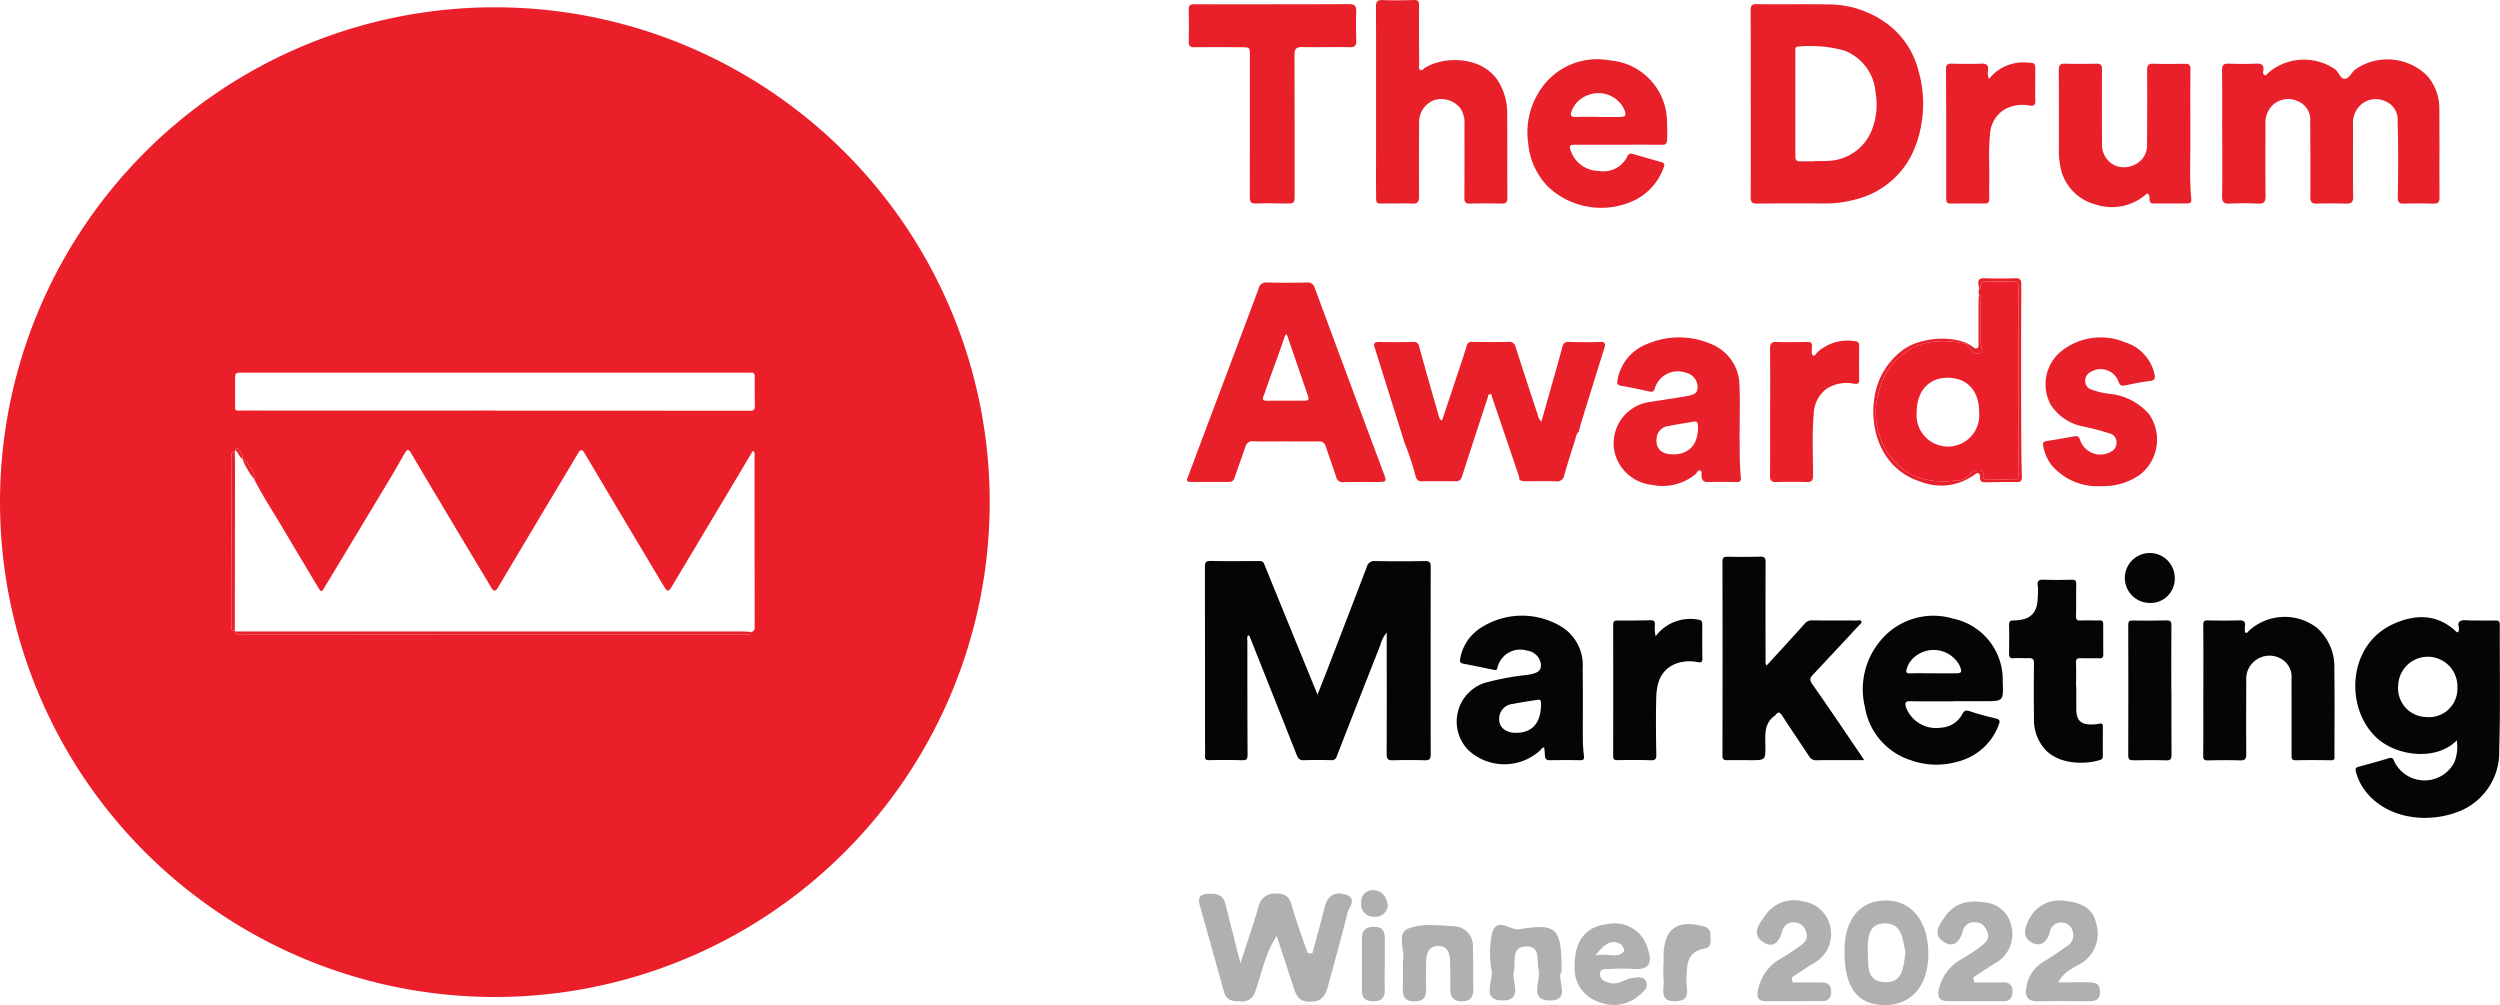 <svg id="Group_2447" data-name="Group 2447" xmlns="http://www.w3.org/2000/svg" width="228.165" height="91.728" viewBox="0 0 228.165 91.728">
  <path id="Path_19795" data-name="Path 19795" d="M252.861,45.884a45.163,45.163,0,1,1,44.185,45.031,45.171,45.171,0,0,1-44.185-45.031M276.11,43.73h0a2.439,2.439,0,0,0-1.12-1.894l-.008-.036c.084-.381-.174-.615-.386-.859-.123-.14-.226-.075-.26.1l-.054.131c-.442.036-.268.381-.268.594q-.015,5.9-.008,11.807c0,1.146,0,2.291,0,3.437,0,.2-.092.481.279.475l.064.088c.071.466.441.251.663.251q22.886.018,45.774.01c.147,0,.3,0,.443-.007s.188-.1.207-.217c.273-.068.306-.261.3-.508q-.01-7.747-.013-15.492c0-.168.071-.369-.153-.537-.51.861-1.012,1.712-1.519,2.56q-2.909,4.867-5.819,9.733c-.375.629-.449.636-.838-.015q-1.563-2.612-3.123-5.227-2.026-3.4-4.043-6.8c-.244-.413-.388-.4-.628.006-1.221,2.065-2.464,4.118-3.694,6.179q-1.8,3.021-3.6,6.048c-.21.354-.383.4-.613.007-.469-.814-.965-1.613-1.446-2.419-1.966-3.291-3.937-6.578-5.886-9.878-.249-.421-.375-.29-.552.013-.471.813-.931,1.633-1.416,2.438q-2.937,4.887-5.886,9.768c-.318.527-.326.533-.653-.013q-1.706-2.843-3.4-5.693c-.756-1.267-1.558-2.505-2.241-3.813,0-.1-.01-.187-.114-.231M298,37.407v.006q11.663,0,23.325.01c.338,0,.424-.108.423-.4-.006-.907-.013-1.814-.006-2.721,0-.262-.092-.372-.354-.357-.222.012-.445,0-.667,0H287.79q-6.387,0-12.773,0c-.7,0-.7,0-.7.725,0,.666,0,1.333,0,2,.006.861-.073.733.746.734q11.468.008,22.936,0" transform="translate(-252.86 0.066)" fill="#eb1f2a"/>
  <path id="Path_19796" data-name="Path 19796" d="M361.591,58.04c.375-.957.707-1.789,1.03-2.626q1.737-4.512,3.467-9.027a.7.7,0,0,1,.76-.542q2.277.044,4.554,0c.436-.008.522.153.52.542q-.015,8.551,0,17.1c0,.4-.1.553-.525.541q-1.471-.044-2.942,0c-.449.015-.555-.141-.554-.569.015-3.554.007-7.107.006-10.661v-.427a3.006,3.006,0,0,0-.584,1.148q-2,5.068-3.977,10.149a.457.457,0,0,1-.517.348c-.832-.019-1.667-.025-2.5.007-.375.015-.512-.161-.632-.468q-2.126-5.375-4.266-10.745c-.035-.086-.054-.173-.173-.187-.133.185-.069.392-.069.583,0,3.442,0,6.885.019,10.328,0,.4-.108.5-.5.489-1-.031-2-.027-3-.008-.292,0-.4-.059-.383-.362.021-.442,0-.887,0-1.33q0-7.968-.012-15.937c0-.43.09-.565.551-.553,1.424.037,2.85.011,4.276.013.231,0,.456-.049.585.27,1.592,3.926,3.2,7.845,4.865,11.919" transform="translate(-241.347 5.36)" fill="#050505"/>
  <path id="Path_19797" data-name="Path 19797" d="M395.915,9.4c0-2.83.008-5.662-.008-8.492,0-.423.1-.573.554-.567,2.164.026,4.329-.013,6.493.02a9.089,9.089,0,0,1,5.571,1.888,7.646,7.646,0,0,1,2.661,4.042,10.914,10.914,0,0,1-.242,7.014,7.79,7.79,0,0,1-5.494,4.863,10.3,10.3,0,0,1-2.9.364c-2.017-.012-4.033-.013-6.049.01-.462.006-.594-.136-.591-.6.019-2.848.009-5.7.01-8.547m5.813,5.292v-.039a13.2,13.2,0,0,0,1.33-.007,4.445,4.445,0,0,0,3.776-2.52,6.285,6.285,0,0,0,.471-3.686,4.454,4.454,0,0,0-2.884-3.869,11.793,11.793,0,0,0-4.17-.355c-.318-.01-.268.249-.268.439,0,3.2,0,6.4,0,9.6,0,.35.149.45.469.438.426-.016.851,0,1.277,0" transform="translate(-236.132 0.039)" fill="#e8202a"/>
  <path id="Path_19798" data-name="Path 19798" d="M434.434,11.616c0-1.924.013-3.85-.009-5.775-.006-.464.139-.613.6-.6.831.031,1.667.036,2.5,0,.491-.023.738.094.669.628-.018.135-.068.324.089.407.173.089.256-.095.356-.189a5,5,0,0,1,6.151-.293c.323.276.453.913.911.82.354-.071.556-.592.9-.852a5.14,5.14,0,0,1,6.578.62,4.573,4.573,0,0,1,1.078,3.075c.022,2.665,0,5.331.016,8,0,.455-.153.573-.577.562-.888-.025-1.777-.028-2.665,0-.486.017-.579-.181-.57-.627.047-2.3.055-4.591-.01-6.885a1.812,1.812,0,0,0-1.162-1.846,2.053,2.053,0,0,0-2.231.363,2.241,2.241,0,0,0-.681,1.741c.007,2.2-.019,4.405.014,6.608.008.541-.181.661-.666.646q-1.3-.04-2.61,0c-.47.016-.638-.121-.633-.624.02-2.276,0-4.554-.013-6.83a1.832,1.832,0,0,0-1.156-1.908,2.075,2.075,0,0,0-2.358.461,2.246,2.246,0,0,0-.569,1.632c0,2.185-.016,4.369.011,6.553.007.554-.151.748-.72.716a22.129,22.129,0,0,0-2.553,0c-.592.035-.7-.2-.695-.735.029-1.888.011-3.776.011-5.664Z" transform="translate(-231.627 0.567)" fill="#e8202a"/>
  <path id="Path_19799" data-name="Path 19799" d="M454.585,61.661c-1.8,1.879-5.417,1.509-7.29-.193-2.944-2.676-2.716-8.435,1.388-10.367,1.977-.932,4.031-1.042,5.81.624.185.173.247.057.274-.128.038-.266-.161-.615.084-.783.269-.184.645-.079.973-.082.758-.006,1.518.016,2.276,0,.315-.006.405.1.4.417-.017,3.792.07,7.587-.054,11.376a5.813,5.813,0,0,1-3.922,5.727c-2.7.98-6.284.586-8.26-1.908a4.975,4.975,0,0,1-.9-1.824c-.069-.254,0-.371.255-.44.907-.245,1.814-.494,2.713-.767.321-.1.422-.026.546.3a3.07,3.07,0,0,0,5.467.082,3.916,3.916,0,0,0,.231-2.031m.054-4.8a2.7,2.7,0,1,0-5.4-.24,2.63,2.63,0,0,0,2.556,2.921,2.592,2.592,0,0,0,2.844-2.681" transform="translate(-230.354 5.897)" fill="#050505"/>
  <path id="Path_19800" data-name="Path 19800" d="M358.807,37.586c-.963,0-1.926.022-2.887-.01a.667.667,0,0,0-.755.546c-.3.911-.651,1.807-.951,2.72-.095.289-.223.443-.536.442-1.166,0-2.332,0-3.5,0-.5,0-.3-.3-.218-.525q1.3-3.476,2.609-6.949c1.274-3.387,2.556-6.771,3.814-10.163a.7.7,0,0,1,.79-.566c1.2.036,2.406.023,3.608.006a.651.651,0,0,1,.733.5q3.118,8.437,6.271,16.864c.311.832.306.835-.586.839-1.018,0-2.036-.008-3.053.017a.6.6,0,0,1-.686-.483c-.3-.93-.64-1.849-.946-2.777a.594.594,0,0,0-.657-.459c-1.018.013-2.035,0-3.053,0Zm.159-9.76-.137.022c-.225.643-.445,1.289-.675,1.93-.418,1.165-.853,2.324-1.249,3.5-.067.2-.365.611.244.6q1.722-.017,3.443-.008c.349,0,.411-.126.3-.44-.649-1.866-1.287-3.736-1.929-5.6" transform="translate(-241.517 2.699)" fill="#e8202a"/>
  <path id="Path_19801" data-name="Path 19801" d="M367.923,37.164q-1.319-4.2-2.636-8.405c-.028-.088-.055-.178-.086-.265-.136-.385-.069-.569.408-.553,1.016.031,2.036.017,3.054,0a.5.5,0,0,1,.6.45c.555,2.071,1.154,4.128,1.744,6.189.052.184.063.4.331.537.516-1.548,1.028-3.078,1.536-4.61.244-.734.5-1.467.717-2.208a.442.442,0,0,1,.517-.364c1.092.017,2.185.023,3.277,0a.577.577,0,0,1,.672.476c.653,2.061,1.335,4.114,2.012,6.167a1.075,1.075,0,0,0,.342.63c.31-1.1.61-2.162.909-3.225.336-1.192.684-2.381,1-3.578.092-.346.235-.48.608-.468.925.03,1.853.042,2.777,0,.538-.025.577.165.439.6-.706,2.239-1.4,4.482-2.091,6.724-.093.3-.169.605-.252.908-.236.188-.241.481-.323.734-.343,1.068-.682,2.137-.991,3.215a.642.642,0,0,1-.744.544c-.9-.028-1.8-.01-2.707-.007a1.07,1.07,0,0,1-.633-.133l-.006-.006a1.164,1.164,0,0,0-.027-.275q-1.221-3.622-2.456-7.24c-.037-.108-.016-.3-.185-.3-.193,0-.182.2-.226.335-.775,2.368-1.556,4.736-2.317,7.108-.1.322-.219.518-.6.514-1.037-.015-2.073-.011-3.108,0-.34,0-.451-.147-.552-.47a23.957,23.957,0,0,0-1.007-3.034" transform="translate(-239.73 3.267)" fill="#e8202a"/>
  <path id="Path_19802" data-name="Path 19802" d="M406.532,64.058h-1.941c-.8,0-1.592-.009-2.388.008a.719.719,0,0,1-.69-.355c-.814-1.247-1.659-2.474-2.465-3.726-.216-.335-.369-.372-.6-.049a.133.133,0,0,1-.034.044c-1.006.677-.911,1.7-.895,2.724.022,1.355.006,1.356-1.343,1.355-.7,0-1.406-.012-2.11,0-.315.007-.462-.054-.462-.422q.015-8.858,0-17.717c0-.357.13-.433.455-.428,1,.016,2,.021,3-.007.411-.012.483.15.48.517q-.017,4.443,0,8.886c0,.155-.067.328.1.529.5-.546.99-1.08,1.478-1.615.668-.735,1.341-1.465,2-2.21a.812.812,0,0,1,.676-.29c1.369.011,2.74.006,4.109.011.122,0,.283-.082.361.053.1.173-.083.265-.174.363Q404,53.98,401.9,56.216c-.251.268-.411.461-.115.881,1.548,2.2,3.043,4.43,4.555,6.65.049.073.094.149.194.311" transform="translate(-236.401 5.319)" fill="#050505"/>
  <path id="Path_19803" data-name="Path 19803" d="M415.57,24.22a.73.73,0,0,1,0-.557c.047-.051.135-.1.134-.154-.013-.474.238-.542.652-.522.756.036,1.518.031,2.275,0,.419-.017.536.124.533.537-.019,2.146-.009,4.292-.009,6.438,0,3.535-.006,7.069.008,10.6,0,.4-.092.565-.523.546-.738-.032-1.48-.022-2.219,0-.344.009-.541-.078-.487-.46.057-.4-.179-.458-.5-.437a.869.869,0,0,0-.66.36,1.658,1.658,0,0,1-1.45.6,7.052,7.052,0,0,1-3.761-.465,5.862,5.862,0,0,1-2.917-3.206,6.5,6.5,0,0,1-.484-3.142,9.2,9.2,0,0,1,.665-2.485,4.87,4.87,0,0,1,1.467-1.962,6.03,6.03,0,0,1,1.774-1.128,7.988,7.988,0,0,1,4.232-.093.438.438,0,0,1,.318.277,1.788,1.788,0,0,0,.3.391.635.635,0,0,0,.765.15c.267-.112.111-.372.071-.582a3.132,3.132,0,0,1-.036-.552c0-1.2,0-2.4-.007-3.608,0-.187.1-.417-.137-.55m-2.9,7.571c-1.7,0-2.814,1.236-2.807,3.138a2.863,2.863,0,1,0,5.7.015c0-1.974-1.082-3.149-2.9-3.152" transform="translate(-234.937 2.688)" fill="#eb1f2a"/>
  <path id="Path_19804" data-name="Path 19804" d="M365.3,9.243c0-2.869.009-5.739-.011-8.608,0-.48.117-.648.62-.628.943.039,1.889.023,2.831-.006.405-.012.488.128.485.513-.018,1.8,0,3.592.008,5.387,0,.159-.077.357.085.466.189.126.294-.088.423-.169,1.84-1.13,5.249-1.043,6.687,1.177a5.505,5.505,0,0,1,.84,3.006c.026,2.554,0,5.109.019,7.664,0,.416-.127.547-.539.537-.963-.025-1.926-.021-2.888,0-.4.009-.5-.137-.5-.518.015-2.222.012-4.443.006-6.665a2.368,2.368,0,0,0-.382-1.526,2.206,2.206,0,0,0-2.446-.709,2.143,2.143,0,0,0-1.31,2.016c-.011,2.239-.023,4.48,0,6.72.007.541-.151.711-.684.682-.738-.041-1.481,0-2.22-.013-1.086-.019-1.015.2-1.024-1-.009-1.388,0-2.777,0-4.166s0-2.777,0-4.165" transform="translate(-239.712 0)" fill="#e8202a"/>
  <path id="Path_19805" data-name="Path 19805" d="M357.6.347c2.332,0,4.664.012,7-.01.528,0,.709.15.681.693-.046.886-.021,1.776,0,2.664.008.414-.113.582-.571.573-1.461-.027-2.924.019-4.385-.009-.553-.01-.681.2-.679.714.017,4.238.01,8.476.012,12.714,0,.857,0,.856-.875.85s-1.741-.048-2.608,0c-.527.03-.611-.17-.61-.631.013-4.294.007-8.587.007-12.882,0-.748,0-.752-.761-.754-1.425,0-2.85-.018-4.276,0-.4.006-.555-.1-.542-.527.028-.962.027-1.926,0-2.886-.011-.4.123-.508.506-.506,2.369.013,4.738.007,7.107.007Z" transform="translate(-241.502 0.039)" fill="#e8202a"/>
  <path id="Path_19806" data-name="Path 19806" d="M413.336,58.119c-1.314,0-2.628.017-3.943-.01-.457-.009-.486.174-.391.535a2.94,2.94,0,0,0,3.218,1.879,2.312,2.312,0,0,0,1.916-1.216c.166-.3.3-.418.681-.288.783.268,1.59.472,2.4.665.37.087.385.251.269.552a5.4,5.4,0,0,1-3.8,3.4,6.938,6.938,0,0,1-4.261-.149,6.114,6.114,0,0,1-4.159-4.826,6.875,6.875,0,0,1,1.318-5.957,6.267,6.267,0,0,1,6.731-2.131,5.693,5.693,0,0,1,4.524,5.737c.071,1.8.071,1.8-1.719,1.8h-2.777Zm-1.777-2.553v0h1.881c.662,0,.718-.079.476-.687a2.684,2.684,0,0,0-4.281-.661,2.171,2.171,0,0,0-.573.993c-.059.255-.02.367.285.357.737-.021,1.476-.007,2.213-.007" transform="translate(-235.058 5.887)" fill="#050505"/>
  <path id="Path_19807" data-name="Path 19807" d="M386,12.64q-1.943,0-3.886,0c-.609,0-.682.09-.465.63a2.725,2.725,0,0,0,2.528,1.761,2.416,2.416,0,0,0,2.615-1.344.349.349,0,0,1,.488-.2c.873.237,1.739.5,2.611.739.37.1.274.334.184.562a5.293,5.293,0,0,1-2.694,2.949,7.067,7.067,0,0,1-7.821-1.252,6.494,6.494,0,0,1-1.821-3.939,7.014,7.014,0,0,1,1.168-5.014,6.206,6.206,0,0,1,6.263-2.589,5.66,5.66,0,0,1,5.233,5.78,12.386,12.386,0,0,1,.008,1.5c-.026.343-.147.428-.471.424-1.314-.017-2.627-.007-3.941-.007M384.085,10.1v.008h1.937c.618,0,.713-.142.467-.714a2.6,2.6,0,0,0-3.324-1.271,2.462,2.462,0,0,0-1.457,1.423c-.147.366-.106.586.385.562.662-.032,1.327-.008,1.992-.008" transform="translate(-238.263 0.569)" fill="#e8202a"/>
  <path id="Path_19808" data-name="Path 19808" d="M432.9,57.116c0-1.98.01-3.96-.01-5.94,0-.332.046-.457.408-.449q1.443.034,2.886,0c.419-.011.581.128.506.543a1.654,1.654,0,0,0,0,.333c0,.088-.028.2.074.248.134.063.189-.065.257-.142a4.835,4.835,0,0,1,6.3-.262,4.773,4.773,0,0,1,1.535,3.661c.03,2.646.009,5.292.01,7.938,0,.218.067.451-.3.446-1.072-.016-2.146-.025-3.219,0-.373.007-.4-.156-.4-.462.008-2.331,0-4.663,0-6.994a1.888,1.888,0,0,0-1.061-1.863,2.107,2.107,0,0,0-2.212.189,2.076,2.076,0,0,0-.858,1.768c-.007,2.257-.019,4.515,0,6.773,0,.44-.085.614-.558.6-.98-.032-1.961-.019-2.942,0-.331.006-.436-.077-.432-.434.022-1.979.011-3.96.011-5.94h.009" transform="translate(-231.808 5.894)" fill="#050505"/>
  <path id="Path_19809" data-name="Path 19809" d="M396.207,36.192c.007,1.388-.013,2.778.112,4.162.03.34-.075.419-.379.416-.869-.01-1.74-.026-2.609,0-.418.015-.565-.171-.6-.539-.016-.179.061-.442-.112-.509-.228-.088-.3.211-.447.335a4.671,4.671,0,0,1-3.954.971,3.908,3.908,0,0,1-3.4-2.905,3.8,3.8,0,0,1,3.2-4.659c1.077-.173,2.156-.333,3.231-.508.893-.146,1.112-.324,1.129-.876a1.376,1.376,0,0,0-1.09-1.291,2.189,2.189,0,0,0-2.821,1.436c-.067.28-.218.34-.488.281-.867-.189-1.735-.371-2.607-.527-.385-.069-.356-.295-.3-.571a4.306,4.306,0,0,1,2.782-3.272,7.361,7.361,0,0,1,5.778.047,4.109,4.109,0,0,1,2.565,3.841c.064,1.386.012,2.777.012,4.165m-6.068,2.057c1.506-.008,2.321-.963,2.267-2.617-.011-.323-.106-.427-.419-.37-.78.143-1.567.242-2.338.42a1.156,1.156,0,0,0-.99.92c-.2,1.042.343,1.652,1.479,1.646" transform="translate(-237.44 3.224)" fill="#e8202a"/>
  <path id="Path_19810" data-name="Path 19810" d="M379.873,62.346c-.207-.027-.243.131-.326.214a4.837,4.837,0,0,1-6.524.086,3.718,3.718,0,0,1,1.4-6.2,24.226,24.226,0,0,1,3.967-.741c.915-.163,1.2-.357,1.186-.948a1.458,1.458,0,0,0-1.266-1.263,2.141,2.141,0,0,0-2.714,1.6c-.047.229-.2.178-.342.15-.923-.184-1.842-.385-2.767-.555-.371-.068-.317-.3-.265-.538a4.181,4.181,0,0,1,1.94-2.783,6.927,6.927,0,0,1,7.071-.179,4.125,4.125,0,0,1,2.152,3.927c.031,2.2.006,4.4.016,6.6a13.311,13.311,0,0,0,.1,1.382c.031.277-.017.405-.337.4-.925-.017-1.85-.012-2.775,0-.307,0-.439-.113-.448-.414-.008-.25-.041-.5-.063-.741M377.307,61c1.8-.012,2.311-1.31,2.274-2.759-.009-.346-.231-.268-.423-.238-.711.113-1.426.213-2.132.356a1.369,1.369,0,0,0-1.225,1.034c-.209.951.409,1.608,1.507,1.606" transform="translate(-238.94 5.883)" fill="#050505"/>
  <path id="Path_19811" data-name="Path 19811" d="M433.087,12.17c.038,1.325-.1,3.362.09,5.393.028.3-.1.4-.378.4-1.018,0-2.036-.008-3.054,0-.4,0-.36-.27-.382-.532-.01-.122-.047-.293-.131-.345-.12-.075-.223.075-.321.156a4.717,4.717,0,0,1-4.5.8,4.362,4.362,0,0,1-3.2-3.542,7.03,7.03,0,0,1-.114-1.547c0-2.388.006-4.776-.012-7.164,0-.421.1-.6.556-.585.962.03,1.926.02,2.887,0,.4-.009.5.144.5.524-.013,2.258-.008,4.517,0,6.775a2.084,2.084,0,0,0,1.219,2.008,2.205,2.205,0,0,0,2.432-.592,1.9,1.9,0,0,0,.46-1.325c.012-2.258.023-4.517.007-6.774,0-.447.094-.63.576-.613.962.034,1.926.018,2.888.007.343,0,.494.095.49.477-.018,1.926-.008,3.851-.008,6.485" transform="translate(-233.187 0.608)" fill="#e8202a"/>
  <path id="Path_19812" data-name="Path 19812" d="M425.141,41.137a5.484,5.484,0,0,1-4.54-1.883,3.866,3.866,0,0,1-.791-1.8c-.039-.227,0-.381.286-.424.84-.127,1.677-.281,2.513-.429.307-.054.467-.018.583.364a1.946,1.946,0,0,0,2.865,1,.88.88,0,0,0,.441-.831.786.786,0,0,0-.528-.772,22.764,22.764,0,0,0-2.677-.7,4.516,4.516,0,0,1-2.792-1.95,3.891,3.891,0,0,1,1.025-4.934,5.76,5.76,0,0,1,5.762-.762,3.927,3.927,0,0,1,2.672,2.863c.106.4.058.611-.424.668-.751.09-1.5.246-2.236.4-.328.069-.477.015-.608-.335a1.736,1.736,0,0,0-2.546-.891.9.9,0,0,0-.5.853.794.794,0,0,0,.555.747,6.793,6.793,0,0,0,1.723.4,5.539,5.539,0,0,1,3.552,1.851,4.066,4.066,0,0,1-.8,5.5,5.766,5.766,0,0,1-3.538,1.066" transform="translate(-233.338 3.226)" fill="#e8202a"/>
  <path id="Path_19813" data-name="Path 19813" d="M423.155,57.127c0,.666,0,1.333,0,2,0,1.1.412,1.493,1.522,1.451a3.792,3.792,0,0,0,.605-.069c.221-.045.3.031.3.252-.006.906,0,1.812-.006,2.719a.307.307,0,0,1-.231.331c-1.3.43-3.727.468-5.027-.944a4.008,4.008,0,0,1-1.024-2.79q-.03-2.525,0-5.05c.007-.411-.13-.516-.506-.5-.442.022-.89-.036-1.329.007-.38.037-.441-.132-.438-.44.01-.869.02-1.739,0-2.608-.006-.331.119-.394.423-.4,1.575-.037,2.194-.679,2.2-2.251a4.692,4.692,0,0,0,0-.886c-.1-.547.165-.593.6-.579.832.027,1.665.021,2.5,0,.318-.008.413.092.408.405-.019.962.01,1.925-.023,2.885-.012.359.092.447.43.432.572-.025,1.146.006,1.719-.009.241-.006.337.08.336.316,0,.943,0,1.887.008,2.83,0,.289-.153.319-.393.313-.554-.016-1.109.01-1.664-.011-.328-.012-.452.076-.436.432.03.719.009,1.442.009,2.164h.011" transform="translate(-233.662 5.539)" fill="#050505"/>
  <path id="Path_19814" data-name="Path 19814" d="M388.548,52.15a3.954,3.954,0,0,1,3.868-1.518c.284.032.389.141.388.411,0,1.054-.006,2.109.01,3.163.007.4-.232.34-.477.3a3.633,3.633,0,0,0-1.912.136c-1.425.558-1.79,1.777-1.822,3.132-.039,1.72-.03,3.442.009,5.163.01.475-.127.546-.554.532-1-.036-2-.026-3-.01-.292,0-.385-.078-.385-.371q.01-6,0-11.992c0-.292.1-.381.388-.379,1.018.007,2.035,0,3.053-.025.3-.007.372.127.37.4a3.142,3.142,0,0,0,.064,1.053" transform="translate(-237.445 5.916)" fill="#050505"/>
  <path id="Path_19815" data-name="Path 19815" d="M415.8,6.6a3.97,3.97,0,0,1,3.465-1.487c.723.023.755.045.754.748,0,.907-.023,1.814,0,2.72.013.412-.12.509-.51.458a3.458,3.458,0,0,0-2.207.3,2.784,2.784,0,0,0-1.411,2.3c-.163,1.436-.046,2.882-.072,4.324-.009.518-.014,1.037,0,1.554.01.324-.09.469-.44.464-1.018-.017-2.035-.011-3.053,0-.323,0-.44-.094-.439-.449q.012-5.911-.018-11.822c0-.393.131-.51.516-.5.906.026,1.814.038,2.719,0,.507-.02.658.168.6.64a1.183,1.183,0,0,0,.091.744" transform="translate(-234.264 0.597)" fill="#e8202a"/>
  <path id="Path_19816" data-name="Path 19816" d="M397.5,34.314c0-1.907.015-3.812-.01-5.719-.006-.474.112-.665.615-.646.906.035,1.814.023,2.72,0,.372-.009.555.085.481.486a1.51,1.51,0,0,0,0,.333c.007.145-.033.335.107.409.187.1.237-.13.328-.22a4.106,4.106,0,0,1,3.53-1.072c.3.029.356.2.354.451-.007,1.018-.019,2.036,0,3.054.009.38-.137.417-.461.375a3.4,3.4,0,0,0-2.5.451,2.975,2.975,0,0,0-1.187,2.34c-.159,1.846-.061,3.7-.059,5.547,0,.524-.161.657-.655.637-.887-.035-1.777-.03-2.665,0-.462.017-.614-.135-.609-.6.02-1.942.008-3.886.008-5.829" transform="translate(-235.946 3.257)" fill="#e8202a"/>
  <path id="Path_19817" data-name="Path 19817" d="M430.7,57.1c0,1.942-.01,3.885.01,5.826,0,.39-.059.555-.5.541-1-.035-2-.021-3-.006-.325,0-.451-.085-.451-.436q.017-5.964,0-11.93c0-.275.064-.393.372-.389,1.035.016,2.072.015,3.107-.011.366-.01.466.1.461.467-.019,1.979-.009,3.958-.008,5.938" transform="translate(-232.523 5.928)" fill="#050505"/>
  <path id="Path_19818" data-name="Path 19818" d="M415.592,24.248c.241.134.136.365.137.551.01,1.2,0,2.4.007,3.609a3.022,3.022,0,0,0,.036.551c.039.21.2.47-.073.583a.634.634,0,0,1-.764-.151,1.762,1.762,0,0,1-.3-.391.438.438,0,0,0-.318-.277,7.992,7.992,0,0,0-4.233.094,6.025,6.025,0,0,0-1.773,1.128,4.853,4.853,0,0,0-1.467,1.962,9.142,9.142,0,0,0-.665,2.485,6.507,6.507,0,0,0,.484,3.142,5.86,5.86,0,0,0,2.917,3.2,7.064,7.064,0,0,0,3.761.466,1.661,1.661,0,0,0,1.449-.6.871.871,0,0,1,.661-.361c.324-.02.56.032.5.438-.054.382.142.468.486.459.741-.02,1.481-.029,2.22,0,.431.019.524-.147.523-.546-.013-3.534-.008-7.068-.008-10.6,0-2.147-.01-4.294.008-6.439,0-.412-.114-.553-.533-.536-.757.03-1.518.035-2.275,0-.414-.02-.666.048-.651.522,0,.05-.087.1-.134.154-.022-.126-.044-.252-.065-.379-.07-.429.1-.586.542-.574.925.026,1.851.031,2.775,0,.457-.017.6.108.594.581q-.027,6.467-.007,12.931,0,2.3.06,4.605c.009.366-.089.488-.459.484-.962-.013-1.923,0-2.885.02-.333.009-.467-.111-.477-.443-.012-.414-.151-.527-.535-.233a5.119,5.119,0,0,1-4.9.613c-3.241-1-4.635-4.3-4.231-7.405a6.576,6.576,0,0,1,2.545-4.545c1.707-1.33,5.045-1.438,6.445-.359.117.09.257.2.4.141.189-.079.14-.285.14-.443,0-1.277,0-2.553,0-3.83,0-.2.032-.4.049-.6" transform="translate(-234.958 2.658)" fill="#e8202a"/>
  <path id="Path_19819" data-name="Path 19819" d="M431.037,47.467a2.211,2.211,0,0,1-2.362,2.274,2.278,2.278,0,1,1,2.362-2.274" transform="translate(-232.556 5.284)" fill="#050505"/>
  <path id="Path_19820" data-name="Path 19820" d="M272.1,51.6,284.32,51.6q17.078,0,34.155,0c.238,0,.477.029.715.044-.019.12-.071.211-.207.217s-.3.007-.443.007q-22.888,0-45.774-.01c-.222,0-.592.216-.663-.251" transform="translate(-250.61 6.034)" fill="#e8202a"/>
  <path id="Path_19821" data-name="Path 19821" d="M272.072,36.919c.009.275.027.55.027.825q-.008,7.744-.02,15.488c-.371.007-.278-.275-.279-.475-.007-1.146,0-2.291,0-3.437q0-5.9.008-11.807c0-.213-.174-.558.268-.594" transform="translate(-250.649 4.317)" fill="#e8202a"/>
  <path id="Path_19822" data-name="Path 19822" d="M273.793,39.41a7.289,7.289,0,0,1-1.12-1.894,2.439,2.439,0,0,1,1.12,1.894" transform="translate(-250.543 4.387)" fill="#e8202a"/>
  <path id="Path_19823" data-name="Path 19823" d="M272.735,37.582c-.331-.156-.335-.59-.647-.762.035-.173.137-.237.26-.1.212.243.47.478.386.859" transform="translate(-250.612 4.285)" fill="#e8202a"/>
  <path id="Path_19824" data-name="Path 19824" d="M273.789,39.442c-.114-.04-.112-.136-.113-.231.1.045.115.134.113.231" transform="translate(-250.426 4.585)" fill="#e8202a"/>
  <path id="Path_19825" data-name="Path 19825" d="M361.175,78.474c.375-1.4.771-2.79,1.119-4.2.25-1.005.854-1.47,1.847-1.188,1.215.343.371,1.154.239,1.7-.531,2.189-1.149,4.357-1.738,6.533-.227.837-.442,1.532-1.614,1.568-1.214.038-1.37-.735-1.635-1.527-.467-1.394-.917-2.795-1.472-4.49-1.115,1.73-1.357,3.467-1.947,5.052a1.245,1.245,0,0,1-1.406.93c-.695,0-1.244-.094-1.46-.879-.729-2.648-1.482-5.291-2.218-7.938-.162-.583-.007-.959.679-.993.745-.037,1.438-.01,1.666.9.407,1.6.812,3.209,1.377,5.44.691-2.147,1.214-3.641,1.645-5.161a1.5,1.5,0,0,1,1.7-1.2c.907,0,1.175.44,1.391,1.231.386,1.42.924,2.8,1.4,4.2l.43.032" transform="translate(-241.403 8.538)" fill="#b0b0b0"/>
  <path id="Path_19826" data-name="Path 19826" d="M411.232,78.551c-.033,2.8-1.548,4.562-3.927,4.573-2.577.012-3.773-1.605-3.733-5.045.034-2.877,1.488-4.555,3.9-4.5,2.314.051,3.792,2.006,3.757,4.973m-2.082-.227c-.256-1.076-.26-2.676-1.9-2.663-1.57.015-1.582,1.509-1.541,2.718.037,1.161-.13,2.627,1.588,2.656,1.641.028,1.654-1.381,1.849-2.711" transform="translate(-235.235 8.604)" fill="#b0b0b0"/>
  <path id="Path_19827" data-name="Path 19827" d="M421.359,81.047c1.082,0,1.844-.009,2.6,0,.566.009,1.183-.028,1.212.8.032.956-.645.932-1.3.932-1.411,0-2.824-.044-4.232.01-1.321.05-1.365-.723-1.115-1.64a3.18,3.18,0,0,1,1.484-1.978c.727-.43,1.415-.927,2.117-1.4a1.162,1.162,0,0,0,.524-1.461.986.986,0,0,0-.947-.715,1.022,1.022,0,0,0-1.1.8c-.218.952-.841,1.46-1.669,1.018-.957-.512-.584-1.494-.187-2.217a3.088,3.088,0,0,1,3.208-1.588c1.259.145,2.568.522,2.865,2.069a3.157,3.157,0,0,1-1.24,3.549c-.669.464-1.558.65-2.224,1.813" transform="translate(-233.509 8.606)" fill="#b0b0b0"/>
  <path id="Path_19828" data-name="Path 19828" d="M399.681,81.062c.89,0,1.782-.008,2.672,0,.613.008.877.329.833.946a.723.723,0,0,1-.812.754c-1.691.012-3.383.01-5.074.018-.784,0-.952-.376-.764-1.085a4.129,4.129,0,0,1,1.87-2.7c.667-.393,1.324-.809,1.95-1.261.4-.29.767-.659.567-1.244a1.158,1.158,0,0,0-1.038-.909,1.03,1.03,0,0,0-1.138.758c-.276.958-.779,1.675-1.766,1.037-1.11-.719-.337-1.692.153-2.368a3.179,3.179,0,0,1,3.507-1.341,2.942,2.942,0,0,1,2.474,2.3,3.031,3.031,0,0,1-1.594,3.385c-.652.4-1.287.839-1.93,1.259.03.149.059.3.089.447" transform="translate(-236.072 8.603)" fill="#b0b0b0"/>
  <path id="Path_19829" data-name="Path 19829" d="M414.535,81.052c.893,0,1.786-.006,2.68,0a.706.706,0,0,1,.8.762c.018.583-.185.949-.829.948-1.692,0-3.384.007-5.075,0-.985-.007-.944-.666-.752-1.32a4.162,4.162,0,0,1,2.07-2.558,14.473,14.473,0,0,0,1.757-1.172c.389-.3.777-.656.548-1.243-.188-.479-.451-.871-1.046-.9a1.049,1.049,0,0,0-1.182.7c-.285,1.135-.933,1.732-1.917.968-.862-.67-.182-1.549.3-2.228.93-1.314,2.235-1.5,3.74-1.242a2.656,2.656,0,0,1,2.292,2.183,3,3,0,0,1-1.568,3.391c-.649.4-1.28.837-1.919,1.257l.1.46" transform="translate(-234.346 8.614)" fill="#b0b0b0"/>
  <path id="Path_19830" data-name="Path 19830" d="M381.528,79.254c-.006-2.162.994-3.521,2.941-3.735a3.13,3.13,0,0,1,3.693,2.114c.431,1.23.361,2.1-1.3,1.969a17.18,17.18,0,0,0-2.118.01c-.384.017-.958-.1-.9.547.044.471.5.627.928.73.761.182,1.343-.376,2.025-.457.448-.052,1.059-.227,1.278.4.162.459-.221.8-.529,1.071a3.549,3.549,0,0,1-3.929.671,3.187,3.187,0,0,1-2.085-3.318m1.9-.895c1.22-.2,1.968.318,2.6-.35.067-.07-.124-.561-.306-.666-.8-.46-1.388-.123-2.3,1.015" transform="translate(-237.813 8.827)" fill="#b0b0b0"/>
  <path id="Path_19831" data-name="Path 19831" d="M367.5,78.9c.233-.913-.6-2.524.443-2.969,1.248-.531,2.862-.315,4.306-.228a1.771,1.771,0,0,1,1.64,1.891c.054,1.264.012,2.532.037,3.8.016.773-.274,1.178-1.1,1.158-.889-.021-1-.581-1-1.278.007-.774.007-1.548-.016-2.322-.022-.751-.184-1.49-1.129-1.451-.925.039-1.05.789-1.061,1.535-.012.774-.034,1.549,0,2.322.029.757-.194,1.187-1.05,1.192s-1.1-.411-1.074-1.174.006-1.548.006-2.475" transform="translate(-239.465 8.839)" fill="#b0b0b0"/>
  <path id="Path_19832" data-name="Path 19832" d="M381.139,79.826c-.509.742.951,2.642-1.052,2.647-1.971,0-.8-1.815-1.04-2.8-.206-.835.222-2.127-1.09-2.131-1.471,0-.966,1.364-1.169,2.26-.212.937.858,2.638-.974,2.665-2.052.029-.88-1.783-1.059-2.754a9.04,9.04,0,0,1,0-3.154c.332-1.876,1.7-.45,2.537-.589,3.456-.571,3.86-.116,3.848,3.856" transform="translate(-238.626 8.839)" fill="#b0b0b0"/>
  <path id="Path_19833" data-name="Path 19833" d="M388.793,79.1c0-.212,0-.424,0-.637,0-2.52,1.27-3.442,3.709-2.72a.71.71,0,0,1,.566.762c.007.478.16,1.117-.5,1.231-1.787.312-1.613,1.643-1.689,2.926-.044.726.491,1.846-.964,1.889-1.6.047-1.026-1.166-1.119-1.967a12.9,12.9,0,0,1-.009-1.484" transform="translate(-236.966 8.829)" fill="#b0b0b0"/>
  <path id="Path_19834" data-name="Path 19834" d="M366.225,79.3c0,.7-.022,1.4.006,2.1.032.786-.27,1.153-1.1,1.129-.726-.02-.993-.359-.991-1.035.007-1.541.009-3.084,0-4.625-.007-.77.285-1.144,1.118-1.139.936,0,.978.583.977,1.255,0,.771,0,1.543,0,2.313Z" transform="translate(-239.847 8.856)" fill="#b0b0b0"/>
  <path id="Path_19835" data-name="Path 19835" d="M366.515,74.116a1.148,1.148,0,0,1-1.328,1.043,1.114,1.114,0,0,1-1.1-1.25,1.053,1.053,0,0,1,1.153-1.171c.811.045,1.145.659,1.273,1.377" transform="translate(-239.853 8.506)" fill="#b0b0b0"/>
</svg>
